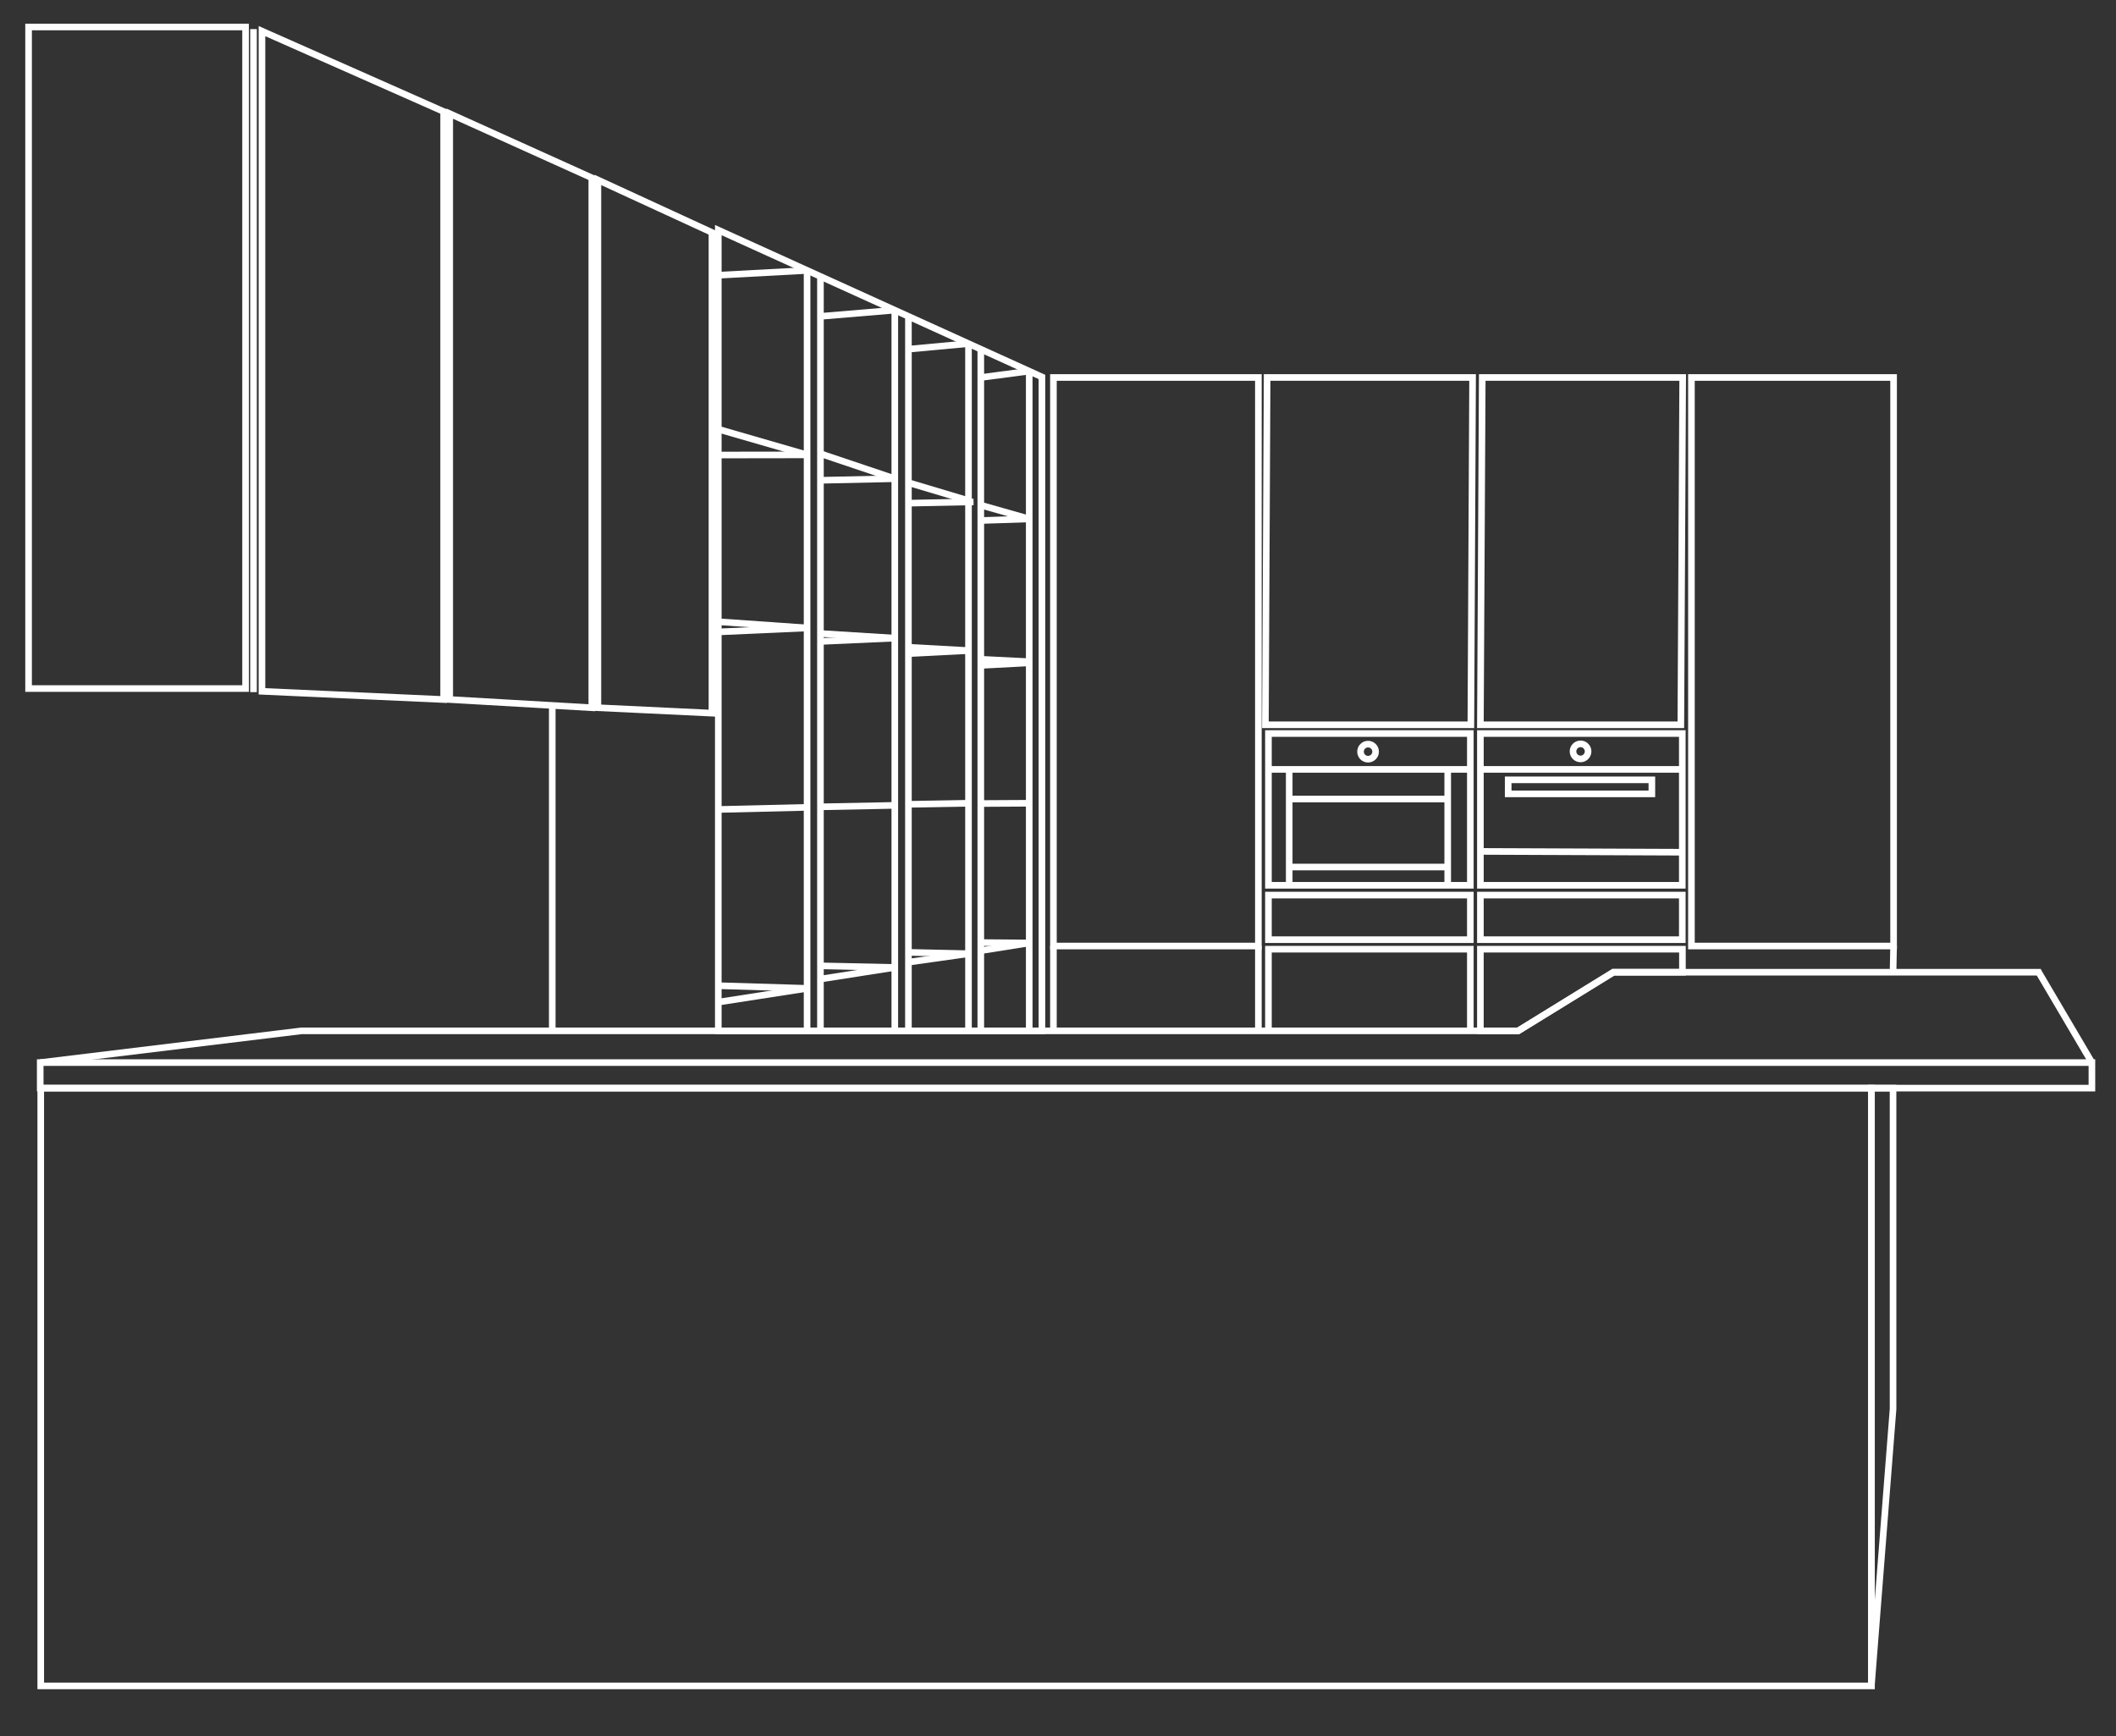 <svg xmlns="http://www.w3.org/2000/svg" id="kitchen-1" viewBox="0 0 159.93 131.23"><rect x="0" y="0" width="159.93" height="131.23" fill="#333333" stroke="none"/><defs><style>      .cls-1 {        fill: none;        stroke: #fff;        stroke-miterlimit: 10;        stroke-width: .5px;      }    </style></defs><rect class="cls-1" x="2.16" y="2.04" width="16.4" height="50"></rect><polygon class="cls-1" points="19.8 2.35 33.53 8.43 33.53 52.87 19.8 52.25 19.8 2.35"></polygon><polygon class="cls-1" points="33.99 8.59 44.73 13.44 44.73 53.49 33.99 52.87 33.99 8.59"></polygon><polygon class="cls-1" points="45.19 13.6 53.81 17.57 53.81 53.9 45.19 53.49 45.19 13.6"></polygon><line class="cls-1" x1="19.16" y1="2.2" x2="19.16" y2="52.31"></line><rect class="cls-1" x="3.04" y="80.31" width="155.07" height="1.93"></rect><polyline class="cls-1" points="154.25 73.48 121.94 73.48 114.75 77.91 22.8 77.91 3.04 80.31"></polyline><rect class="cls-1" x="3.08" y="82.24" width="138.37" height="45.18"></rect><polygon class="cls-1" points="143.08 82.24 143.08 106.49 141.44 127.42 141.44 82.24 143.08 82.24"></polygon><polygon class="cls-1" points="54.29 17.39 78.75 28.49 78.75 77.91 54.29 77.91 54.29 17.39"></polygon><line class="cls-1" x1="61" y1="20.44" x2="61" y2="77.91"></line><line class="cls-1" x1="62.01" y1="20.89" x2="62.01" y2="77.91"></line><line class="cls-1" x1="67.63" y1="23.44" x2="67.63" y2="77.91"></line><line class="cls-1" x1="68.66" y1="23.91" x2="68.66" y2="77.91"></line><line class="cls-1" x1="73.2" y1="25.97" x2="73.2" y2="77.91"></line><line class="cls-1" x1="74.13" y1="26.39" x2="74.13" y2="77.91"></line><line class="cls-1" x1="77.79" y1="28.05" x2="77.79" y2="77.91"></line><rect class="cls-1" x="79.62" y="28.53" width="15.49" height="42.97"></rect><polygon class="cls-1" points="111.3 28.53 95.77 28.53 95.64 54.78 111.17 54.78 111.3 28.53"></polygon><polygon class="cls-1" points="127.18 28.53 112.03 28.53 111.89 54.78 127.04 54.78 127.18 28.53"></polygon><rect class="cls-1" x="127.84" y="28.53" width="15.28" height="42.97"></rect><rect class="cls-1" x="95.87" y="67.65" width="15.26" height="3.37"></rect><rect class="cls-1" x="111.89" y="67.65" width="15.26" height="3.37"></rect><rect class="cls-1" x="95.87" y="55.44" width="15.26" height="11.47"></rect><rect class="cls-1" x="111.89" y="55.44" width="15.26" height="11.47"></rect><line class="cls-1" x1="79.62" y1="71.49" x2="79.62" y2="77.91"></line><polyline class="cls-1" points="95.87 77.91 95.87 71.74 111.13 71.74 111.13 77.91"></polyline><polygon class="cls-1" points="111.89 71.74 127.16 71.74 127.16 73.48 121.94 73.48 114.75 77.91 111.89 77.91 111.89 71.74"></polygon><line class="cls-1" x1="95.11" y1="77.91" x2="95.11" y2="71.49"></line><line class="cls-1" x1="154.02" y1="73.37" x2="158.11" y2="80.31"></line><line class="cls-1" x1="143.12" y1="71.49" x2="143.08" y2="73.48"></line><line class="cls-1" x1="41.74" y1="53.32" x2="41.74" y2="77.91"></line><rect class="cls-1" x="113.99" y="58.94" width="10.86" height="1.06"></rect><line class="cls-1" x1="111.89" y1="58.15" x2="127.16" y2="58.15"></line><line class="cls-1" x1="112.02" y1="64.35" x2="127.16" y2="64.41"></line><circle class="cls-1" cx="119.46" cy="56.79" r=".57"></circle><line class="cls-1" x1="95.87" y1="58.15" x2="111.13" y2="58.15"></line><line class="cls-1" x1="97.44" y1="58.15" x2="97.44" y2="66.91"></line><line class="cls-1" x1="109.42" y1="58.15" x2="109.42" y2="67.04"></line><line class="cls-1" x1="97.58" y1="65.53" x2="109.42" y2="65.53"></line><line class="cls-1" x1="97.44" y1="60.39" x2="109.42" y2="60.39"></line><circle class="cls-1" cx="103.4" cy="56.81" r=".57"></circle><line class="cls-1" x1="61" y1="20.44" x2="54.29" y2="20.8"></line><line class="cls-1" x1="67.63" y1="23.44" x2="62.01" y2="23.91"></line><line class="cls-1" x1="73.2" y1="25.97" x2="68.66" y2="26.39"></line><line class="cls-1" x1="77.79" y1="28.05" x2="74.13" y2="28.53"></line><line class="cls-1" x1="74.13" y1="38.18" x2="77.79" y2="39.22"></line><line class="cls-1" x1="68.66" y1="36.48" x2="73.05" y2="37.79"></line><line class="cls-1" x1="62.01" y1="34.29" x2="67.63" y2="36.18"></line><line class="cls-1" x1="54.29" y1="32.44" x2="61" y2="34.38"></line><line class="cls-1" x1="54.29" y1="46.99" x2="61" y2="47.46"></line><line class="cls-1" x1="62.01" y1="47.88" x2="67.63" y2="48.23"></line><line class="cls-1" x1="68.66" y1="48.92" x2="73.2" y2="49.17"></line><line class="cls-1" x1="74.13" y1="49.83" x2="77.79" y2="50.01"></line><line class="cls-1" x1="54.29" y1="61.18" x2="61" y2="61.02"></line><line class="cls-1" x1="62.01" y1="60.98" x2="67.63" y2="60.87"></line><line class="cls-1" x1="68.66" y1="60.79" x2="73.2" y2="60.71"></line><line class="cls-1" x1="74.13" y1="60.73" x2="77.72" y2="60.71"></line><line class="cls-1" x1="54.29" y1="75.74" x2="61" y2="74.7"></line><line class="cls-1" x1="62.18" y1="73.97" x2="67.63" y2="73.12"></line><line class="cls-1" x1="68.81" y1="72.7" x2="73.2" y2="72.08"></line><line class="cls-1" x1="74.13" y1="71.85" x2="77.79" y2="71.27"></line><line class="cls-1" x1="54.29" y1="34.39" x2="61" y2="34.38"></line><line class="cls-1" x1="62.01" y1="36.3" x2="67.63" y2="36.18"></line><line class="cls-1" x1="68.66" y1="38.03" x2="73.58" y2="37.93"></line><line class="cls-1" x1="74.13" y1="39.34" x2="77.79" y2="39.22"></line><line class="cls-1" x1="61" y1="74.7" x2="54.35" y2="74.5"></line><line class="cls-1" x1="67.63" y1="73.12" x2="62.05" y2="73"></line><line class="cls-1" x1="73.2" y1="72.08" x2="68.66" y2="71.98"></line><line class="cls-1" x1="77.79" y1="71.27" x2="74.17" y2="71.24"></line><line class="cls-1" x1="54.29" y1="47.76" x2="61" y2="47.46"></line><line class="cls-1" x1="62.01" y1="48.48" x2="67.63" y2="48.23"></line><line class="cls-1" x1="68.66" y1="49.4" x2="73.2" y2="49.17"></line><line class="cls-1" x1="74.13" y1="50.29" x2="77.74" y2="50.1"></line></svg>